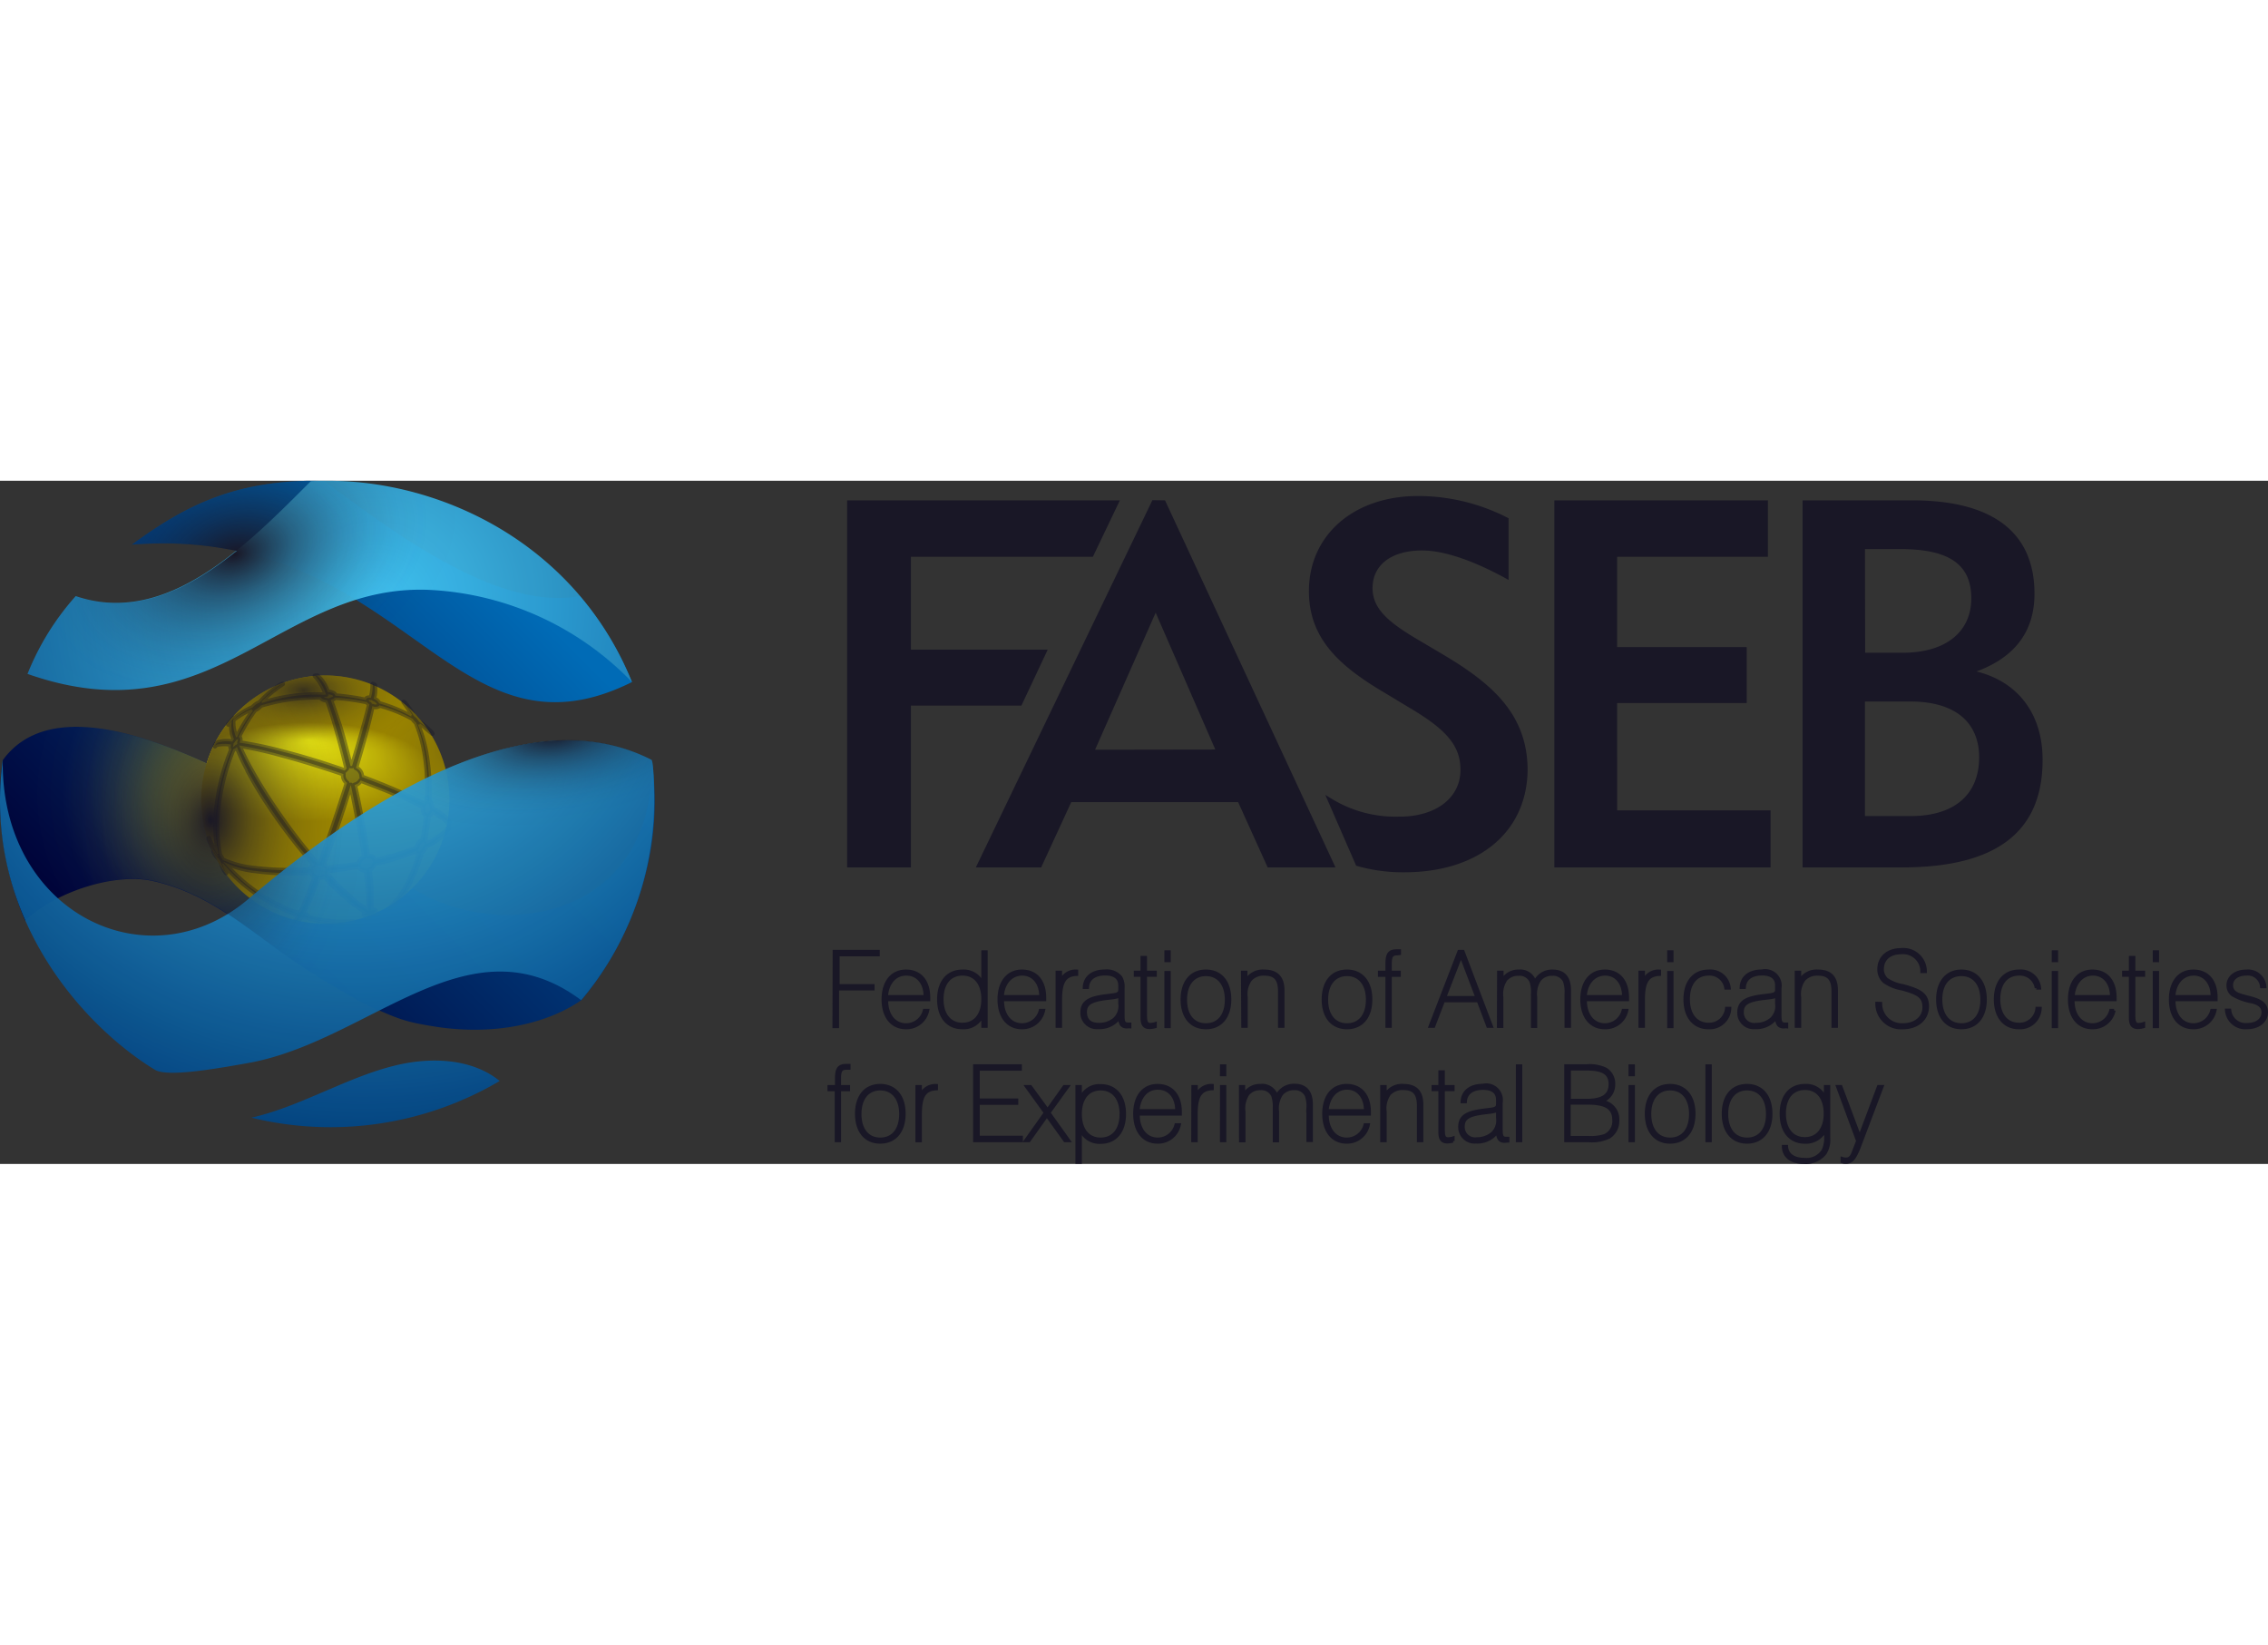 <svg class="m-1" viewBox="0 0 361.1 108.76" width="150px" xmlns="http://www.w3.org/2000/svg" xmlns:xlink="http://www.w3.org/1999/xlink"><rect x="0" y="0" width="361.1" height="108.76" fill="#333333" stroke="none"/><defs xmlns="http://www.w3.org/2000/svg"><linearGradient id="a" x1="23.72" y1="-296.22" x2="101.41" y2="-219.06" gradientTransform="matrix(1 0 0 -1 0 -210.15)" gradientUnits="userSpaceOnUse"><stop offset="0" stop-color="#000035"></stop><stop offset="1" stop-color="#006bb6"></stop></linearGradient><radialGradient id="d" cx="37.24" cy="50" r="32.34" gradientUnits="userSpaceOnUse"><stop offset="0" stop-color="#ffde17"></stop><stop offset=".06" stop-color="#ffe114" stop-opacity=".86"></stop><stop offset=".16" stop-color="#ffe50f" stop-opacity=".66"></stop><stop offset=".26" stop-color="#ffe80b" stop-opacity=".48"></stop><stop offset=".37" stop-color="#ffeb08" stop-opacity=".33"></stop><stop offset=".48" stop-color="#ffee05" stop-opacity=".21"></stop><stop offset=".59" stop-color="#fff003" stop-opacity=".12"></stop><stop offset=".71" stop-color="#fff101" stop-opacity=".05"></stop><stop offset=".84" stop-color="#fff200" stop-opacity=".01"></stop><stop offset="1" stop-color="#fff200" stop-opacity="0"></stop></radialGradient><linearGradient id="e" x1="8.41" y1="-283.28" x2="73.39" y2="-218.75" xlink:href="#a" xmlns:xlink="http://www.w3.org/1999/xlink"></linearGradient><radialGradient id="f" cx="49.17" cy="46.39" fy="33.654" r="19.76" gradientTransform="matrix(1 0 0 .4 0 27.84)" gradientUnits="userSpaceOnUse"><stop offset="0" stop-color="#e9e611"></stop><stop offset="1" stop-color="#9b8500"></stop></radialGradient><radialGradient id="b" cx="39.46" cy="-235.24" r="85.55" gradientTransform="matrix(-1 0 0 -.97 99.28 -208.81)" gradientUnits="userSpaceOnUse"><stop offset="0" stop-color="#44c8f5"></stop><stop offset="1" stop-color="#004484"></stop></radialGradient><radialGradient id="g" cx="43.03" cy="-238.58" r="85.12" xlink:href="#b" xmlns:xlink="http://www.w3.org/1999/xlink"></radialGradient><radialGradient id="h" cx="41.42" cy="-239.26" r="83.85" xlink:href="#b" xmlns:xlink="http://www.w3.org/1999/xlink"></radialGradient><radialGradient id="c" cx="198.2" cy="-19.58" r="22.54" gradientTransform="matrix(.35 1.03 -1.57 .53 -62.77 -182.06)" gradientUnits="userSpaceOnUse"><stop offset="0" stop-color="#191726"></stop><stop offset=".06" stop-color="#191726" stop-opacity=".86"></stop><stop offset=".16" stop-color="#191726" stop-opacity=".66"></stop><stop offset=".26" stop-color="#191726" stop-opacity=".48"></stop><stop offset=".37" stop-color="#191726" stop-opacity=".33"></stop><stop offset=".48" stop-color="#191726" stop-opacity=".21"></stop><stop offset=".59" stop-color="#191726" stop-opacity=".12"></stop><stop offset=".71" stop-color="#191726" stop-opacity=".05"></stop><stop offset=".84" stop-color="#191726" stop-opacity=".01"></stop><stop offset="1" stop-color="#191726" stop-opacity="0"></stop></radialGradient><radialGradient id="i" cx="65.42" cy="99.15" r="17.56" gradientTransform="matrix(1.27 0 0 .63 -34.74 -29.08)" xlink:href="#c" xmlns:xlink="http://www.w3.org/1999/xlink"></radialGradient><radialGradient id="j" cx="19.6" cy="-5.39" r="22.54" gradientTransform="matrix(1.1 0 0 1.66 11.99 62.91)" xlink:href="#c" xmlns:xlink="http://www.w3.org/1999/xlink"></radialGradient><radialGradient id="k" cx="318.45" cy="-41.7" r="22.54" gradientTransform="matrix(.1 .63 -1.45 .2 -4.14 -151.86)" xlink:href="#c" xmlns:xlink="http://www.w3.org/1999/xlink"></radialGradient></defs><g data-name="Layer 1" style="isolation:isolate" xmlns="http://www.w3.org/2000/svg"><path d="M4 70c5.15-4.75 14.38-7.55 20.23-6.3 10 2.12 16.53 9.12 24.89 14.32.73.46 1.45.91 2.14 1.36 3.6 2.11 6 3.57 7.58 4.27 4.58 2 5.52 2.49 10.65 3.28 9.27 1.4 17.61-.47 23.06-4.24 5.83-6.82 13.7-20.9 11.21-38.26.59 26-25.47 29.47-39.36 19.62C41.52 47.78 10.88 30.1.44 44.48A40.36 40.36 0 0 0 0 50.82 49.9 49.9 0 0 0 4 70z" fill="url(#a)"></path><path d="M66.24 65.16l-.56-.32a20.59 20.59 0 0 0 1.75-2 30.36 30.36 0 0 0 1.42-22.04A19.76 19.76 0 0 0 32.91 45c-10.6-4.92-20.4-7.39-27.11-4.68a30.4 30.4 0 0 0 3.26 26.2C14 64 20 62.75 24.25 63.65c10 2.12 16.53 9.12 24.89 14.32l1.49 1a32.58 32.58 0 0 0 15.61-13.81z" style="mix-blend-mode:overlay" fill="url(#d)"></path><path d="M100.62 32.05a50.64 50.64 0 0 0-8.32-13.69c-12.54 2.29-28.21-9-40.6-18.29C50.82 0 49.94 0 49.05 0 37.25.28 29.66 3.79 21 10.17c43.23-3.34 50.44 36.4 79.62 21.88z" fill="url(#e)"></path><path d="M71.56 50.78A19.76 19.76 0 1 1 51.8 31a19.76 19.76 0 0 1 19.76 19.78z" fill="url(#f)"></path><path d="M34.53 42a5.71 5.71 0 0 1 2.26 0 .87.87 0 0 0 0 .66l.09.09a34 34 0 0 0-2.37 9.16 22.31 22.31 0 0 0 .29 7.51c-.1-.07-.16-.07-.17 0v.07a13.87 13.87 0 0 1-1.41-2.59c.05.17.11.34.17.5a13.91 13.91 0 0 0 1.31 2.35 1.34 1.34 0 0 0 .07.18A3.11 3.11 0 0 1 34 59c.05.13.11.26.17.38a4.45 4.45 0 0 0 .73.88c0 .06.07.13.12.2l.09.14a10.13 10.13 0 0 0 .63 1.48l.25.35a9.39 9.39 0 0 1-.68-1.6c.11.12.2.15.23.08a26.84 26.84 0 0 0 11.39 8c0 .12.12.27.41.4l.16.06a3 3 0 0 1-.49.65l.34.08a2.9 2.9 0 0 0 .56-.61 2.08 2.08 0 0 0 .78 0 19.23 19.23 0 0 0 7 .82l.54-.11a19 19 0 0 1-7.33-.82c.08-.11 0-.28-.37-.42l-.26-.1c.31-.58.64-1.3 1-2.16.43-1 .91-2.18 1.43-3.51a1.54 1.54 0 0 0 .9-.21 42.7 42.7 0 0 0 4 3.82 15.3 15.3 0 0 0 2.72 1.88c-.38.22-.48.42-.22.46a1.4 1.4 0 0 0 .5-.06 2 2 0 0 1-.15.5l.35-.12A2 2 0 0 0 59 69a3.21 3.21 0 0 0 .86.08 2.83 2.83 0 0 0 .36-.16 2.69 2.69 0 0 1-.87-.09c.4-.21.55-.43.32-.48a1.27 1.27 0 0 0-.58.06 32 32 0 0 0-.28-6.48 1.56 1.56 0 0 0 .39-.26 1.46 1.46 0 0 0 .42-.68 40.64 40.64 0 0 0 6.67-2.06.49.49 0 0 0 .1.27.37.37 0 0 0 .33.16 24.83 24.83 0 0 1-2.09 5.28 13.72 13.72 0 0 1-2.52 3.3l.34-.2A13.43 13.43 0 0 0 65 64.46a24.13 24.13 0 0 0 2.11-5.26 1.52 1.52 0 0 0 .38-.38 2 2 0 0 0 .29-.58 12.28 12.28 0 0 0 2.65-1.7 4.61 4.61 0 0 0 1-1.15l.09-.37a4.55 4.55 0 0 1-1 1.14 12.26 12.26 0 0 1-2.62 1.63.87.87 0 0 0-.09-.44.35.35 0 0 0-.18-.16 37.16 37.16 0 0 0 .61-3.87.76.76 0 0 0 .4-.38 1.28 1.28 0 0 0 .14-.34 14.35 14.35 0 0 1 2.07 1.4 2.44 2.44 0 0 1 .64.71c0-.12.05-.24.07-.36a2.29 2.29 0 0 0-.54-.67 12.45 12.45 0 0 0-2.24-1.54 1.61 1.61 0 0 0-.18-.81.61.61 0 0 0-.27-.28 35.88 35.88 0 0 0-.37-7 22.71 22.71 0 0 0-1.46-5.3c.16.09.27.11.32 0a.38.38 0 0 0 0-.15c.51.35 1.6 1.27 2 1.64l-.11-.16a16.07 16.07 0 0 0-2-1.74 3.69 3.69 0 0 0-.39-.52 2.75 2.75 0 0 0-.43-.37 19.69 19.69 0 0 0-1.41-2.07l-.2-.15a18 18 0 0 1 1.37 2.09h-.16v.23a23.72 23.72 0 0 0-5.14-2.11 1.25 1.25 0 0 0-.47-.54 2 2 0 0 0-.38-.2 5.56 5.56 0 0 0 .16-2.2l-.32-.12a6.65 6.65 0 0 1-.29 2.18.94.94 0 0 0-.59.05.29.29 0 0 0-.18.31 35.4 35.4 0 0 0-4.88-.7.66.66 0 0 0-.37-.42 1.91 1.91 0 0 0-.87-.17 5.77 5.77 0 0 0-1.63-2.58h-.38a7.82 7.82 0 0 1 1.75 3 7.22 7.22 0 0 1-.81 0 29.35 29.35 0 0 0-9.4 1.33c0-.11 0-.18-.06-.22A17.6 17.6 0 0 1 45 32.35l-.33.13a17.18 17.18 0 0 0-3.34 2.84 2.13 2.13 0 0 0-.78.45 1.78 1.78 0 0 0-.31.3A11.81 11.81 0 0 0 37.16 38a.79.79 0 0 1 .09-.23L37 38s0 .09-.06.15a3.34 3.34 0 0 0-.33.32l-.25.32a6.78 6.78 0 0 1 .54-.53 5.57 5.57 0 0 0 .35 2.89l-.11.12-.17.26a5.62 5.62 0 0 0-2.29.14.71.71 0 0 0-.28.24c-.06.11-.12.22-.17.33a.57.57 0 0 1 .3-.24zm15.32 20.86a1.23 1.23 0 0 0 .31.19c-.5 1.34-.95 2.51-1.37 3.53s-.67 1.59-.95 2.17a1.84 1.84 0 0 0-.71 0 27.57 27.57 0 0 1-11.51-8v-.08a15 15 0 0 0 5 1.43 45.8 45.8 0 0 0 8.95.27 1.26 1.26 0 0 0 .28.49zm8.85 5.62a16.16 16.16 0 0 1-2.69-2 46.92 46.92 0 0 1-4-3.94.84.84 0 0 0 .13-.44c1.69-.16 3.38-.39 5-.69a1 1 0 0 0 .27.37 1.14 1.14 0 0 0 .85.23 35.84 35.84 0 0 1 .44 6.47zm-.7-8.61a1.35 1.35 0 0 0-.42.3 1.3 1.3 0 0 0-.44.79c-1.67.3-3.37.54-5.08.71a1.14 1.14 0 0 0-.31-.39 1.7 1.7 0 0 0-.22-.15c1.44-3.88 2.92-8.23 4.32-12.7.87 4.02 1.6 7.91 2.15 11.44zm9.58-6.82a.67.67 0 0 0 .29.27 34.68 34.68 0 0 1-.6 3.87 1.11 1.11 0 0 0-.56.45 2.11 2.11 0 0 0-.37.81 41.59 41.59 0 0 1-6.67 2 .87.87 0 0 0-.27-.45 1.11 1.11 0 0 0-.85-.27c-.49-3.5-1.2-7.35-2.08-11.31a1.33 1.33 0 0 0 .72-.4 1.78 1.78 0 0 0 .23-.31c2 .76 4 1.51 5.72 2.26q2.42 1 4.25 1.95a1.73 1.73 0 0 0 .17 1.13zm-8.29-17.17a1.2 1.2 0 0 0 1 0 .29.29 0 0 0 .12-.13 23.33 23.33 0 0 1 5.3 2.14 2.71 2.71 0 0 0 .32.41l.22.21a22.75 22.75 0 0 1 1.46 5.36A35.55 35.55 0 0 1 68 51a.77.77 0 0 0-.42.36.36.36 0 0 0 0 .09c-1.21-.64-2.63-1.31-4.24-2-1.76-.78-3.69-1.54-5.74-2.31a1.53 1.53 0 0 0-.48-1.14 1.61 1.61 0 0 0-.45-.3q.94-3.15 1.64-5.79c.41-1.56.74-2.91.98-4.03zm-6.63-1a1.43 1.43 0 0 0 .44-.16.67.67 0 0 0 .23-.21 36.48 36.48 0 0 1 5.09.72 1.51 1.51 0 0 0 .34.32h.07c-.27 1.14-.62 2.48-1.06 4-.49 1.77-1.06 3.73-1.72 5.86h-.24c-.54-2.23-1.1-4.31-1.66-6.2-.51-1.54-1.01-3.02-1.49-4.28zm-15.53 3.19a12.3 12.3 0 0 1 3-1.74c-.05.11-.05.2 0 .24a.27.27 0 0 0 .19 0 27.22 27.22 0 0 0-2.56 4.2.74.74 0 0 0-.15.08 5.94 5.94 0 0 1-.48-2.78zm1 2.81a.26.26 0 0 0-.13-.1 26.51 26.51 0 0 1 2.58-4.28 2.55 2.55 0 0 0 .6-.39 1.71 1.71 0 0 0 .33-.33 30.14 30.14 0 0 1 9.57-1.31.72.72 0 0 0 .3.3 1.93 1.93 0 0 0 .74.2c.46 1.28.94 2.78 1.43 4.52.56 1.93 1.11 4.06 1.65 6.33l-.14.12c-.06.07-.12.13-.17.2-3.41-1.19-6.75-2.21-9.85-3a60.19 60.19 0 0 0-6.91-1.45.84.84 0 0 0 .03-.81zm-.09 1.25a64.86 64.86 0 0 1 6.87 1.56c3.08.82 6.38 1.86 9.76 3a1.48 1.48 0 0 0 .47 1.31l.12.1c-1.42 4.51-2.9 8.91-4.32 12.84a1.41 1.41 0 0 0-.41 0 96.74 96.74 0 0 1-7.72-10.28c-1.1-1.67-2.07-3.29-2.91-4.8a39.38 39.38 0 0 1-1.83-3.73zm1.39 4c.81 1.51 1.75 3.12 2.83 4.79A88.46 88.46 0 0 0 50 61.12a.9.9 0 0 0-.2.14 1 1 0 0 0-.35.62 47.49 47.49 0 0 1-9-.21 15.62 15.62 0 0 1-5-1.33 4.63 4.63 0 0 0-.29-.53 2.29 2.29 0 0 0-.16-.23 22.71 22.71 0 0 1-.27-7.58 34.8 34.8 0 0 1 2.41-9.25 1.15 1.15 0 0 0 .57-.37 35 35 0 0 0 1.75 3.73z" fill="#191726" stroke="#191726" stroke-linejoin="round" stroke-width=".751" style="mix-blend-mode:overlay" opacity=".39"></path><g opacity=".94"><path d="M68.86 17.4a48.06 48.06 0 0 1 31.76 14.65C91.89 10.43 70.83 0 52.14 0c-.89 0-1.77 0-2.65.07-9.85 9.82-22.75 23.3-37.43 18.29a41.78 41.78 0 0 0-7.68 12.39C34.33 41.26 44.54 16 68.86 17.4z" fill="url(#b)"></path><path d="M39.55 66.58C23.48 80.23.09 68.7.44 44.48c-3.35 25 13.22 42.64 24.28 49.32 2 1.11 9.06-.08 14.81-1.11 19.37-3.46 35.11-23.35 53-10a49.33 49.33 0 0 0 11.62-31.93c0-2.15-.08-5.83-.41-6.33-18.39-9.43-42.8 3.98-64.19 22.15z" fill="url(#g)"></path><path d="M65.8 92.54c-8.72 1.19-17.13 6.93-25.78 8.85a53 53 0 0 0 39.54-5.84c-3.64-2.96-8.74-3.69-13.76-3.01z" fill="url(#h)"></path></g><path d="M72.89 4.23A54.21 54.21 0 0 0 52.15 0h-3.09C37.26.28 29.67 3.79 21 10.17a59.21 59.21 0 0 1 16.68 1c-7.58 6.1-16.21 10.42-25.57 7.23a42.37 42.37 0 0 0-6.56 9.85 20.43 20.43 0 0 0 4.33 4.11C30.59 37 41.4 23.67 56.65 18.93c2.57 1.58 5 3.23 7.28 4.86 5.96-5.89 9.31-12.89 8.96-19.56z" style="mix-blend-mode:overlay" fill="url(#c)"></path><path d="M67.93 39.38A19.75 19.75 0 0 0 34.08 42a40.74 40.74 0 0 0 14.47 2.5c8.18 0 15.35-2.05 19.38-5.12z" style="mix-blend-mode:overlay" opacity=".75" fill="url(#i)"></path><path d="M52.75 31h-1A19.76 19.76 0 0 0 32.9 45c-8.38-3.89-16.27-6.25-22.52-5.73A51.48 51.48 0 0 0 8.27 54 52.26 52.26 0 0 0 9.7 66.19c4.82-2.32 10.5-3.41 14.55-2.54 10 2.12 16.53 9.12 24.89 14.32.73.46 1.45.91 2.14 1.36 4.32-6.58 7-15.52 7-25.37A47.83 47.83 0 0 0 52.75 31z" style="mix-blend-mode:overlay" fill="url(#j)"></path><path d="M71 45.9a19.74 19.74 0 0 0-10.38-12.79c-5.32 3.42-8.32 7.51-7.76 11.48 1.14 8 16.37 12.46 34 10a62.48 62.48 0 0 0 17.31-4.93c0-2.12-.12-4.81-.4-5.24C94.07 39.4 82.68 40.8 71 45.9z" style="mix-blend-mode:overlay" fill="url(#k)"></path><path d="M132.82 74.93h7v.53h-6.39v4.92H139v.51h-5.65v6h-.56zM144.25 87.07c-2.2 0-3.64-1.69-3.64-4.5s1.44-4.51 3.64-4.51 3.61 1.54 3.61 4.22v.32h-6.7v.13c0 2.39 1.3 3.88 3.09 3.88a3 3 0 0 0 2.93-2.29h.52a3.44 3.44 0 0 1-3.45 2.75zm3.05-4.95c0-2.24-1.24-3.59-3-3.59s-3 1.34-3.18 3.59zM157 86.84h-.51v-1.91a3.25 3.25 0 0 1-3.25 2.14c-2.31 0-3.79-1.67-3.79-4.5s1.48-4.51 3.79-4.51a3.28 3.28 0 0 1 3.25 2.07V75h.51zm-3.76-8.31c-2 0-3.26 1.49-3.26 4s1.29 4 3.26 4 3.25-1.49 3.25-4-1.25-4-3.22-4zM162.71 87.07c-2.2 0-3.64-1.69-3.64-4.5s1.44-4.51 3.64-4.51 3.61 1.54 3.61 4.22v.32h-6.71v.13c0 2.39 1.31 3.88 3.1 3.88a3 3 0 0 0 2.93-2.29h.51a3.44 3.44 0 0 1-3.44 2.75zm3-4.95c0-2.24-1.25-3.59-2.95-3.59s-3.05 1.34-3.18 3.59zM168.32 78.24h.53v1.54a2.53 2.53 0 0 1 2.57-1.72v.52c-2 .08-2.57 1.37-2.57 4.08v4.18h-.53zM179.41 86.94c-.81 0-1.12-.48-1.12-1.56a3.93 3.93 0 0 1-3.46 1.67 2.36 2.36 0 0 1-2.57-2.41c0-1.63 1.11-2.27 3.43-2.6 1.75-.25 2.6-.15 2.6-1v-.73c0-1.15-.81-1.8-2.32-1.8-1.74 0-2.75.79-2.83 2.14h-.5c.07-1.59 1.29-2.6 3.28-2.6a2.89 2.89 0 0 1 2.52 1 3 3 0 0 1 .36 1.77V85c0 1.06.1 1.49.76 1.49h.32v.43c-.2-.02-.35.02-.47.02zm-3.34-4.51c-2.2.28-3.26.76-3.26 2.12s.77 2 2.17 2a3.79 3.79 0 0 0 2.45-.85 2.83 2.83 0 0 0 .86-2.5v-1.28c-.24.31-.98.36-2.22.51zM183.14 86.56a2.75 2.75 0 0 0 .79-.14v.48a3.46 3.46 0 0 1-.88.14c-.89 0-1.21-.48-1.21-1.56v-6.77h-1.07v-.47h1.07v-2.35h.53v2.35h1.56v.47h-1.56v6.22c0 1.07.09 1.63.77 1.63zM185.64 75h.51v1.39h-.51zm0 3.29h.51v8.6h-.51zM192 78.06c2.32 0 3.79 1.69 3.79 4.51s-1.47 4.5-3.79 4.5-3.78-1.69-3.78-4.5 1.47-4.51 3.78-4.51zm0 8.55c2 0 3.26-1.49 3.26-4s-1.29-4-3.26-4-3.25 1.49-3.25 4 1.25 4 3.25 4zM197.83 78.24h.53v1.41a3.05 3.05 0 0 1 2.9-1.59c2 0 3 1 3 3.08v5.7h-.53v-5.53c0-1.91-.66-2.77-2.4-2.77a2.81 2.81 0 0 0-2.22.86 3.92 3.92 0 0 0-.7 2.83v4.61h-.53zM214.46 78.06c2.31 0 3.79 1.69 3.79 4.51s-1.48 4.5-3.79 4.5-3.78-1.69-3.78-4.5 1.46-4.51 3.78-4.51zm0 8.55c2 0 3.26-1.49 3.26-4s-1.29-4-3.26-4-3.25 1.49-3.25 4 1.27 4 3.25 4zM222.52 75.3c-1 0-1.18.46-1.18 1.72v1.22h1.44v.48h-1.44v8.12h-.51v-8.12h-1.19v-.48h1.19V77c0-1.59.3-2.17 1.59-2.17h.39v.43zM232.3 74.93h.63l4.52 11.91h-.55l-1.54-4.06h-5.54l-1.56 4.06h-.56zm2.86 7.35l-2.55-6.7-2.6 6.7zM238.61 78.24h.53v1.41a2.88 2.88 0 0 1 2.68-1.59 2.4 2.4 0 0 1 2.55 1.76 3 3 0 0 1 2.8-1.76c1.78 0 2.71 1 2.71 3.08v5.7h-.53v-5.17a5.32 5.32 0 0 0-.25-2 2 2 0 0 0-1.95-1.11 2.51 2.51 0 0 0-2 .86 4.05 4.05 0 0 0-.65 2.8v4.64h-.5v-5.19a5.32 5.32 0 0 0-.25-2 2 2 0 0 0-2-1.11 2.55 2.55 0 0 0-2 .86 4.11 4.11 0 0 0-.64 2.8v4.64h-.53zM255.51 87.07c-2.2 0-3.65-1.69-3.65-4.5s1.45-4.51 3.65-4.51 3.61 1.54 3.61 4.22v.32h-6.71v.13c0 2.39 1.31 3.88 3.1 3.88a3 3 0 0 0 2.93-2.29h.56a3.44 3.44 0 0 1-3.49 2.75zm3-4.95c0-2.24-1.24-3.59-2.94-3.59s-3.05 1.34-3.18 3.59zM261.12 78.24h.53v1.54a2.52 2.52 0 0 1 2.56-1.72v.52c-2 .08-2.56 1.37-2.56 4.08v4.18h-.53zM265.69 75h.51v1.39h-.51zm0 3.29h.51v8.6h-.51zM272 87.07c-2.23 0-3.72-1.69-3.72-4.5s1.45-4.51 3.77-4.51a3 3 0 0 1 3.26 2.7h-.53a2.61 2.61 0 0 0-2.73-2.23c-2 0-3.24 1.49-3.24 4s1.27 4 3.24 4a2.8 2.8 0 0 0 2.85-2.54h.5a3.2 3.2 0 0 1-3.4 3.08zM284 86.94c-.81 0-1.13-.48-1.13-1.56a3.92 3.92 0 0 1-3.46 1.67 2.35 2.35 0 0 1-2.56-2.41c0-1.63 1.11-2.27 3.42-2.6 1.76-.25 2.6-.15 2.6-1v-.73c0-1.15-.81-1.8-2.31-1.8-1.74 0-2.75.79-2.84 2.14h-.49c.06-1.59 1.29-2.6 3.28-2.6a2.39 2.39 0 0 1 2.88 2.76V85c0 1.06.1 1.49.76 1.49h.31v.43c-.17-.02-.32.02-.46.02zm-3.34-4.51c-2.21.28-3.27.76-3.27 2.12a1.9 1.9 0 0 0 2.17 2 3.77 3.77 0 0 0 2.45-.85 2.81 2.81 0 0 0 .86-2.5v-1.28c-.2.31-.94.36-2.18.51zM286 78.24h.53v1.41a3.05 3.05 0 0 1 2.9-1.59c2 0 2.95 1 2.95 3.08v5.7h-.53v-5.53c0-1.91-.66-2.77-2.4-2.77a2.81 2.81 0 0 0-2.22.86 3.92 3.92 0 0 0-.7 2.83v4.61H286zM299.42 83.21a3.37 3.37 0 0 0 3.53 3.4c2.05 0 3.38-1.2 3.38-2.79 0-1.83-1.14-2.26-3.5-2.93a7 7 0 0 1-2.83-1.14 2.59 2.59 0 0 1-.85-2c0-1.82 1.35-3.11 3.58-3.11a3.49 3.49 0 0 1 3.81 3.49H306a3 3 0 0 0-3.31-3c-1.89 0-3 1.06-3 2.65a2.16 2.16 0 0 0 .73 1.61 6.43 6.43 0 0 0 2.59 1c2.56.7 3.87 1.3 3.87 3.27s-1.51 3.42-4 3.42a3.84 3.84 0 0 1-4.05-3.89zM312.29 78.06c2.31 0 3.79 1.69 3.79 4.51s-1.48 4.5-3.79 4.5-3.78-1.69-3.78-4.5 1.49-4.51 3.78-4.51zm0 8.55c2 0 3.26-1.49 3.26-4s-1.29-4-3.26-4S309 80 309 82.57s1.32 4.04 3.29 4.04zM321.42 87.07c-2.23 0-3.72-1.69-3.72-4.5s1.46-4.51 3.77-4.51a3 3 0 0 1 3.26 2.7h-.52a2.63 2.63 0 0 0-2.74-2.23c-2 0-3.24 1.49-3.24 4s1.27 4 3.24 4a2.8 2.8 0 0 0 2.85-2.54h.5a3.2 3.2 0 0 1-3.4 3.08zM326.92 75h.51v1.39h-.51zm0 3.29h.51v8.6h-.51zM333.14 87.07c-2.2 0-3.64-1.69-3.64-4.5s1.44-4.51 3.64-4.51 3.61 1.54 3.61 4.22v.32h-6.7v.13c0 2.39 1.3 3.88 3.09 3.88a3 3 0 0 0 2.93-2.29h.52a3.44 3.44 0 0 1-3.45 2.75zm3.05-4.95c0-2.24-1.24-3.59-2.95-3.59s-3 1.34-3.18 3.59zM340.49 86.56a2.75 2.75 0 0 0 .8-.14v.48a3.46 3.46 0 0 1-.88.14c-.89 0-1.21-.48-1.21-1.56v-6.77h-1.08v-.47h1.08v-2.35h.53v2.35h1.56v.47h-1.56v6.22c0 1.07.08 1.63.76 1.63zM343 75h.51v1.39H343zm0 3.29h.51v8.6H343zM349.22 87.07c-2.21 0-3.65-1.69-3.65-4.5s1.44-4.51 3.65-4.51 3.61 1.54 3.61 4.22v.32h-6.71v.13c0 2.39 1.31 3.88 3.1 3.88a3 3 0 0 0 2.93-2.29h.51a3.44 3.44 0 0 1-3.44 2.75zm3-4.95c0-2.24-1.24-3.59-2.94-3.59s-3.05 1.34-3.18 3.59zM357.77 86.57c1.54 0 2.54-.78 2.54-1.95 0-.86-.55-1.34-1.71-1.66a9 9 0 0 1-3.16-1.14 1.84 1.84 0 0 1-.7-1.49c0-1.29 1.15-2.27 2.95-2.27a2.67 2.67 0 0 1 2.9 2.47h-.51a2.21 2.21 0 0 0-2.46-2c-1.4 0-2.33.74-2.33 1.73 0 1.31 1 1.54 2.8 2s2.76 1 2.76 2.37-1.25 2.43-3.06 2.43a3 3 0 0 1-3.29-2.78h.5a2.54 2.54 0 0 0 2.77 2.29zM134.84 93.51c-1 0-1.18.46-1.18 1.72v1.22h1.44v.48h-1.44v8.12h-.51v-8.12H132v-.48h1.19v-1.21c0-1.58.3-2.16 1.59-2.16h.39v.43zM140.15 96.27c2.32 0 3.79 1.69 3.79 4.5s-1.47 4.51-3.79 4.51-3.77-1.69-3.77-4.51 1.45-4.5 3.77-4.5zm0 8.54c2 0 3.26-1.49 3.26-4s-1.29-4-3.26-4-3.24 1.48-3.24 4 1.27 4 3.24 4zM146 96.45h.53V98a2.51 2.51 0 0 1 2.56-1.72v.51c-2 .09-2.56 1.38-2.56 4.09v4.18H146zM155.18 93.14h7.27v.53h-6.71v4.92h6.13v.51h-6.13v5.42h6.87v.53h-7.43zM163.29 105.05l3.15-4.44-3-4.16h.63l2.72 3.73 2.65-3.73h.56l-3 4.16 3.17 4.44h-.61l-2.88-4-2.85 4zM171.47 96.45h.53v2a3.21 3.21 0 0 1 3.24-2.15c2.32 0 3.79 1.67 3.79 4.5s-1.47 4.51-3.79 4.51a3.25 3.25 0 0 1-3.24-2.09v5.27h-.53zm3.77 8.36c2 0 3.26-1.49 3.26-4s-1.29-4-3.26-4-3.24 1.48-3.24 4 1.27 4 3.24 4zM184.31 105.28c-2.2 0-3.64-1.69-3.64-4.51s1.44-4.5 3.64-4.5 3.61 1.54 3.61 4.22v.32h-6.7v.13c0 2.38 1.31 3.87 3.09 3.87a3 3 0 0 0 2.93-2.28h.52a3.44 3.44 0 0 1-3.45 2.75zm3.05-5c0-2.24-1.24-3.59-3-3.59s-3 1.34-3.18 3.59zM189.93 96.45h.53V98a2.51 2.51 0 0 1 2.54-1.73v.51c-2 .09-2.56 1.38-2.56 4.09v4.18h-.53zM194.49 93.16h.51v1.39h-.52zm0 3.29h.51v8.6h-.52zM197.51 96.45h.49v1.41a2.87 2.87 0 0 1 2.68-1.59 2.4 2.4 0 0 1 2.59 1.73 3 3 0 0 1 2.8-1.76c1.78 0 2.71 1 2.71 3.08v5.7h-.53v-5.14a5.32 5.32 0 0 0-.25-2 2 2 0 0 0-1.95-1.11 2.51 2.51 0 0 0-2 .86 4.05 4.05 0 0 0-.65 2.8v4.64h-.51v-5.19a5.32 5.32 0 0 0-.25-2 2 2 0 0 0-1.95-1.11 2.55 2.55 0 0 0-2 .86 4.11 4.11 0 0 0-.64 2.8v4.64h-.53zM214.41 105.28c-2.2 0-3.64-1.69-3.64-4.51s1.44-4.5 3.64-4.5 3.61 1.54 3.61 4.22v.32h-6.71v.13c0 2.38 1.31 3.87 3.1 3.87a3 3 0 0 0 2.93-2.28h.51a3.44 3.44 0 0 1-3.44 2.75zm3-5c0-2.24-1.24-3.59-2.94-3.59s-3 1.34-3.18 3.59zM220 96.45h.53v1.41a3 3 0 0 1 2.9-1.59c2 0 2.94 1 2.94 3.08v5.7h-.53v-5.53c0-1.91-.66-2.77-2.4-2.77a2.82 2.82 0 0 0-2.22.86 3.92 3.92 0 0 0-.69 2.83v4.61H220zM230.55 104.76a2.65 2.65 0 0 0 .79-.13v.48a3.46 3.46 0 0 1-.88.14c-.89 0-1.2-.49-1.2-1.56v-6.77h-1.08v-.47h1.08V94.1h.53v2.35h1.55v.47h-1.55v6.22c0 1.09.08 1.62.76 1.62zM239.57 105.15c-.81 0-1.13-.48-1.13-1.56a3.91 3.91 0 0 1-3.46 1.67 2.36 2.36 0 0 1-2.56-2.42c0-1.62 1.11-2.26 3.43-2.59 1.75-.25 2.59-.15 2.59-1v-.73c0-1.16-.81-1.8-2.31-1.8-1.74 0-2.75.79-2.83 2.13h-.5c.06-1.58 1.29-2.6 3.28-2.6A2.4 2.4 0 0 1 239 99v4.19c0 1.06.1 1.49.76 1.49h.31v.43c-.24 0-.38.04-.5.04zm-3.34-4.51c-2.21.28-3.27.76-3.27 2.12a1.9 1.9 0 0 0 2.17 2 3.77 3.77 0 0 0 2.45-.85 2.81 2.81 0 0 0 .86-2.5v-1.27c-.23.3-.97.35-2.21.5zM241.6 93.16h.52v11.89h-.52zM249.3 93.14h3.26a6.1 6.1 0 0 1 3.08.52 2.71 2.71 0 0 1 1.28 2.43 2.78 2.78 0 0 1-2 2.71 2.86 2.86 0 0 1 2.65 3.07 3 3 0 0 1-1.36 2.6 6.17 6.17 0 0 1-3.24.58h-3.67zm3.33 5.5c2.5 0 3.73-.78 3.73-2.58s-1.25-2.42-3.76-2.42h-2.74v5zm.18 5.91a7.38 7.38 0 0 0 2.68-.3 2.51 2.51 0 0 0 1.46-2.48c0-1.94-1.32-2.7-4.12-2.7h-3v5.48zM259.53 93.16h.52v1.39h-.52zm0 3.29h.52v8.6h-.52zM265.91 96.27c2.31 0 3.79 1.69 3.79 4.5s-1.48 4.51-3.79 4.51-3.78-1.69-3.78-4.51 1.46-4.5 3.78-4.5zm0 8.54c2 0 3.26-1.49 3.26-4s-1.29-4-3.26-4-3.25 1.48-3.25 4 1.28 4 3.25 4zM271.78 93.16h.51v11.89h-.51zM278.16 96.27c2.31 0 3.79 1.69 3.79 4.5s-1.48 4.51-3.79 4.51-3.78-1.69-3.78-4.51 1.46-4.5 3.78-4.5zm0 8.54c2 0 3.26-1.49 3.26-4s-1.29-4-3.26-4-3.25 1.48-3.25 4 1.28 4 3.25 4zM287.36 105.29c-2.29 0-3.76-1.68-3.76-4.52s1.47-4.5 3.79-4.5a3.26 3.26 0 0 1 3.25 2.1v-1.92h.51v8.13a4 4 0 0 1-.55 2.44 3.9 3.9 0 0 1-3.44 1.49c-2 0-3.2-1-3.21-2.54h.49c.07 1.28 1.1 2.07 2.85 2.07a3.11 3.11 0 0 0 3-1.45 5.06 5.06 0 0 0 .38-2.5v-.88a3.38 3.38 0 0 1-3.31 2.08zm0-8.55c-2 0-3.26 1.48-3.26 4s1.29 4 3.26 4 3.25-1.49 3.25-4-1.25-4-3.22-4zM293.9 108.49a1.46 1.46 0 0 1-.6-.1v-.5a2.09 2.09 0 0 0 .61.1c.55 0 .86-.31 1.13-1l.73-1.89-3.2-8.66h.52l3 8 3-8h.57l-3.75 9.9c-.62 1.45-1.07 2.15-2.01 2.15z" fill="#191726" stroke="#191726" stroke-miterlimit="10" stroke-width=".5"></path><path fill="#191726" d="M166.81 26.89h-21.78V12.11H174l4.3-8.99h-43.42v58.43h10.15V35.8h17.59l4.19-8.91M183.48 3.09l-28.11 58.46h10.4l4.79-10.39h26.57l4.7 10.39h10.8L185.49 3.12zm-9.13 39.73L184 21l9.5 21.79zM230 27.81l-4-2.37c-4.84-2.83-7.47-5-7.47-8.34 0-3.7 3-6 7.9-6 3.37 0 7.93 1.51 13.18 4.37l.58.32V5.97l-.22-.11a31.2 31.2 0 0 0-14.21-3.43c-10.22 0-17.36 6.22-17.36 15.14 0 7.51 4.78 11.88 11.95 16.12l4.18 2.52c5.91 3.5 8 6.07 8 9.84 0 4.36-3.81 7.35-9.47 7.42h-.47a19.37 19.37 0 0 1-10.58-2.85l-1-.61 4.91 11.27.16.05a26.6 26.6 0 0 0 7.5 1c11.93 0 19.64-6.48 19.64-16.5-.13-8.5-5.38-13.35-13.22-18.02zM257.47 35.39h20.63v-8.91h-20.63V12.11h24.01V3.12h-34v58.43h34.42v-9.08h-24.43V35.39M314.68 30.36c6.28-2.31 9.24-6.53 9.24-12.38 0-9.66-6.52-14.86-19.48-14.86H287v58.43h15.85c14.94 0 22.36-5.61 22.36-17.08.03-7.26-3.85-12.47-10.53-14.11zm-17.75-19.48h5.62c7.59 0 11.31 2.31 11.31 7.84 0 5.28-4 8.66-10.9 8.66h-6zm7.27 42.5h-7.27V35.14h7.18c7.18 0 11 3.3 11 8.91-.02 5.95-3.98 9.33-10.91 9.33z"></path></g></svg>